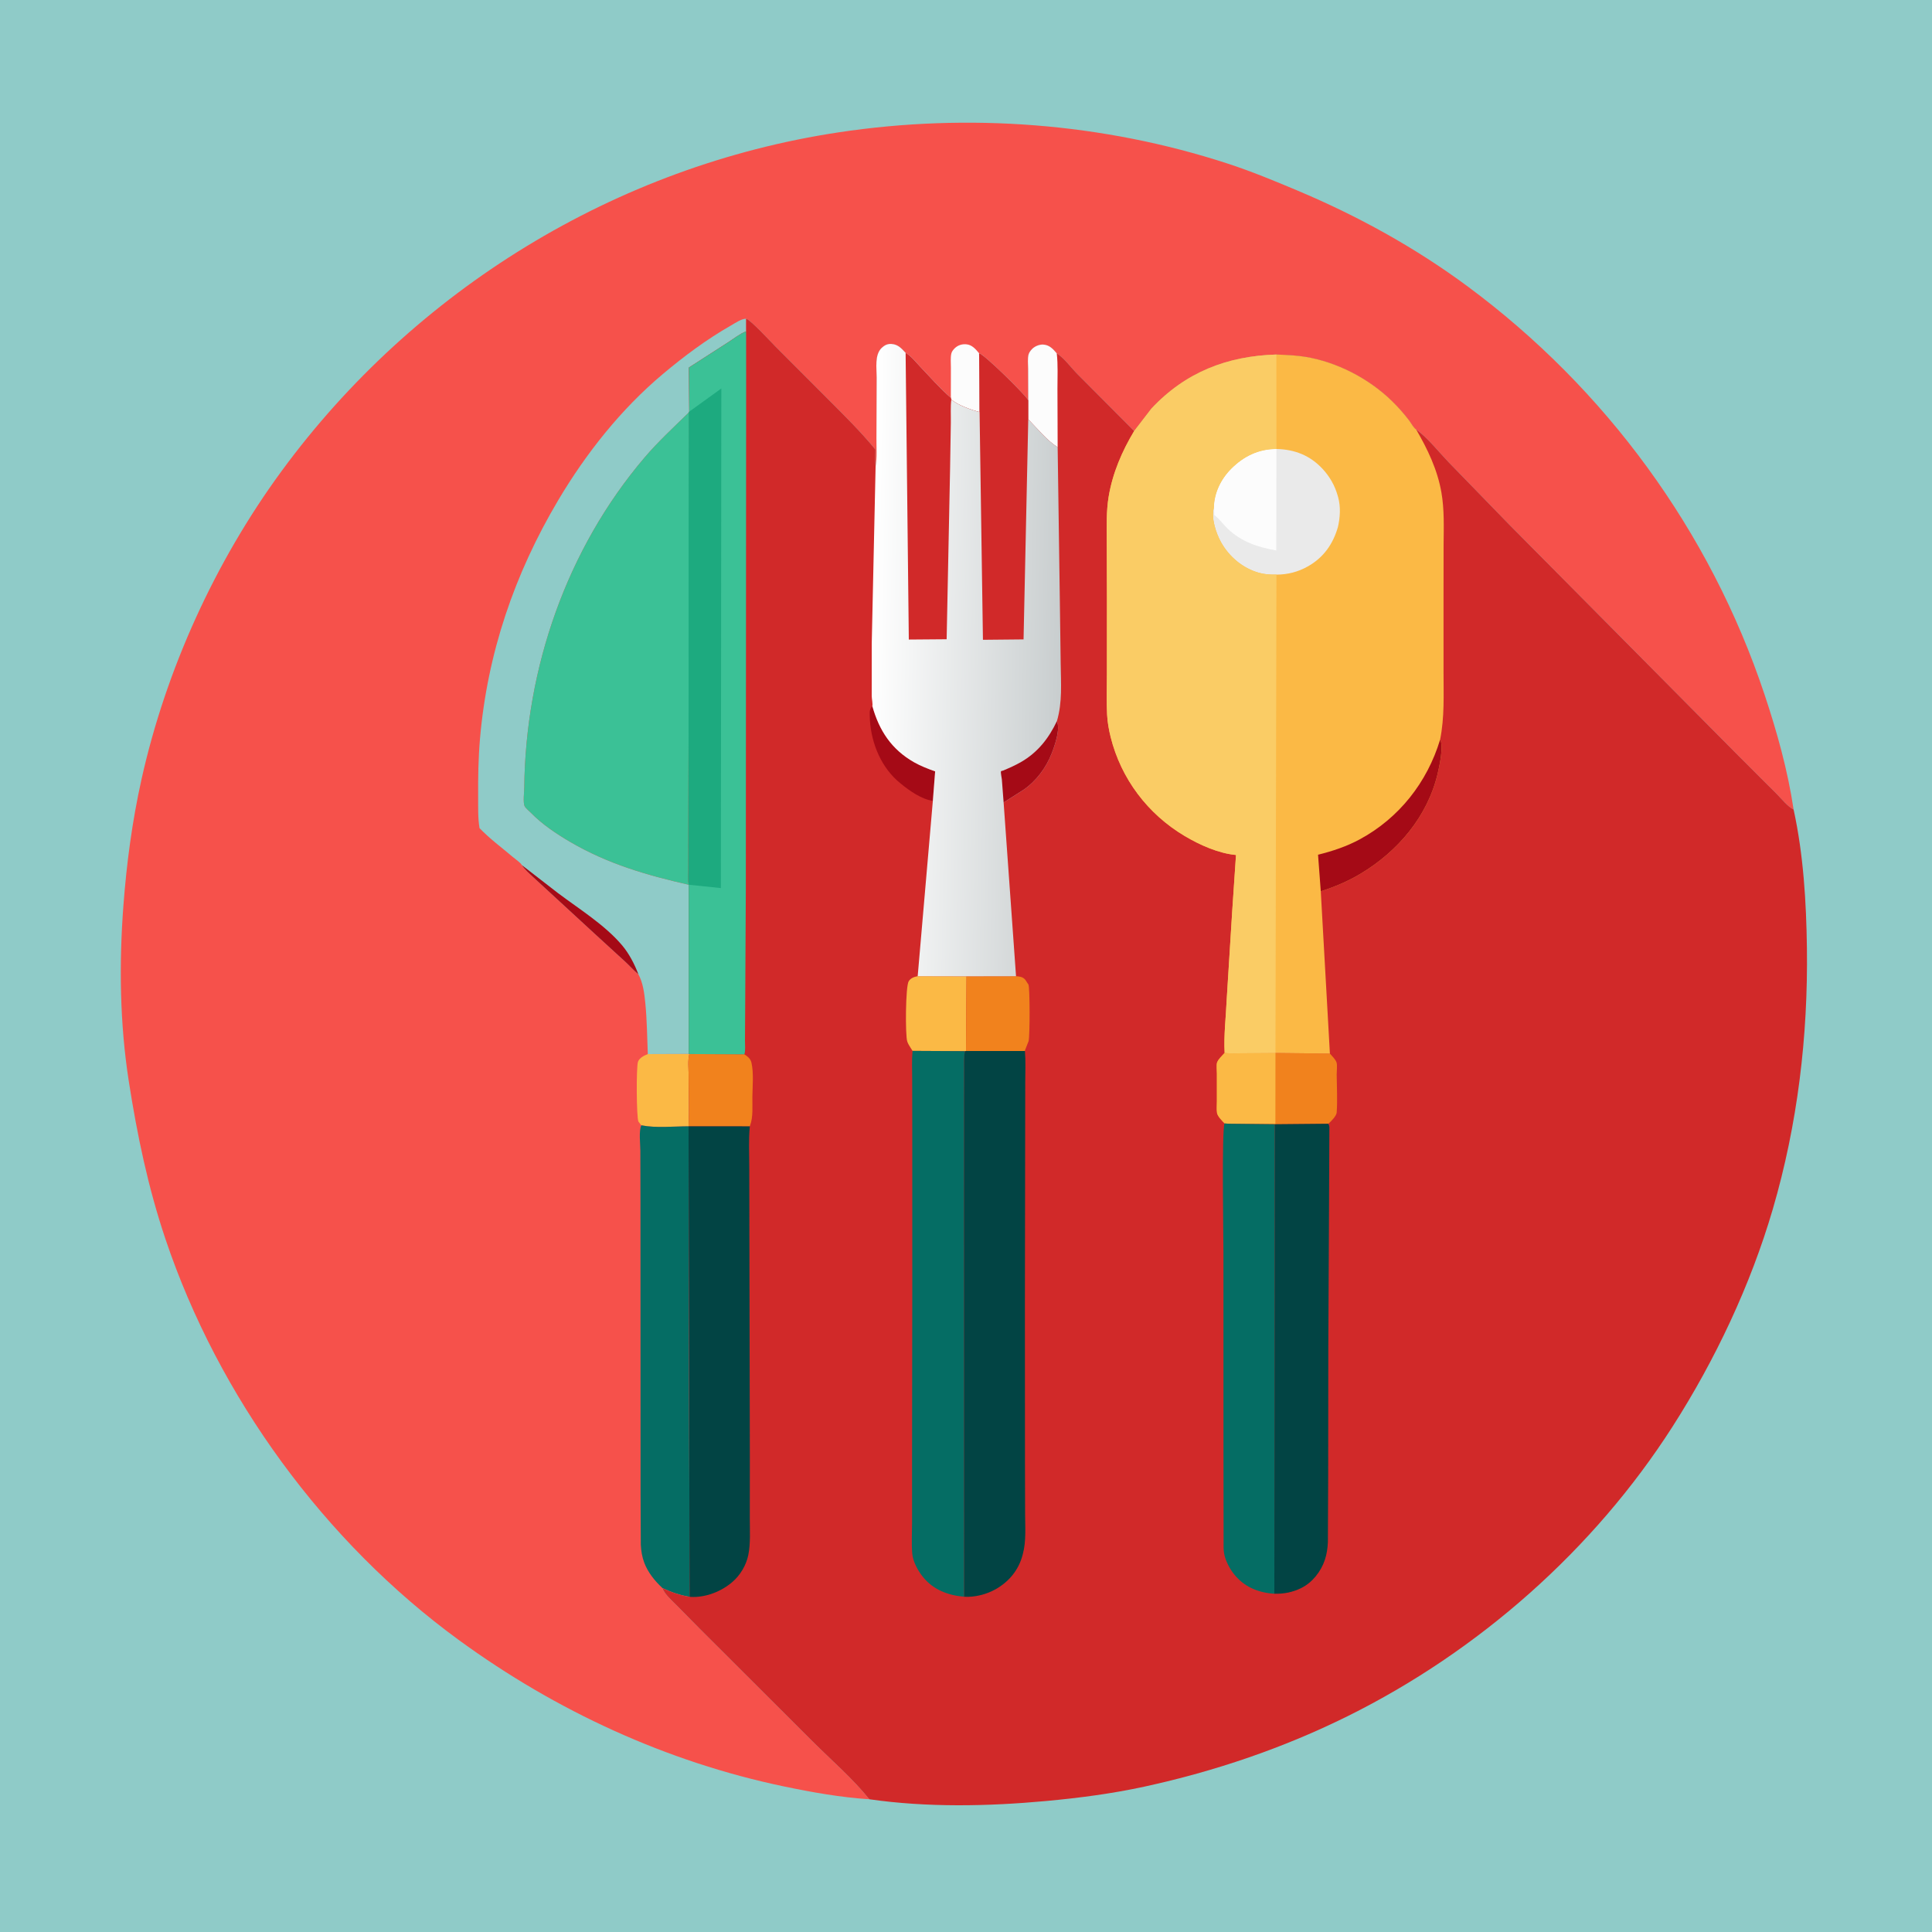 <svg version="1.1" xmlns="http://www.w3.org/2000/svg" style="display: block;" viewBox="0 0 2048 2048" width="1024" height="1024">
<defs>
	<linearGradient id="Gradient1" gradientUnits="userSpaceOnUse" x1="1122.78" y1="701.845" x2="924.922" y2="698.428">
		<stop class="stop0" offset="0" stop-opacity="1" stop-color="rgb(201,206,207)"/>
		<stop class="stop1" offset="1" stop-opacity="1" stop-color="rgb(255,255,255)"/>
	</linearGradient>
</defs>
<path transform="translate(0,0)" fill="rgb(143,203,200)" d="M -0 -0 L 2048 0 L 2048 2048 L -0 2048 L -0 -0 z"/>
<path transform="translate(0,0)" fill="rgb(246,81,75)" d="M 921.582 1907.3 C 891.481 1905.37 860.717 1899.89 831.201 1893.73 C 706.659 1867.7 589.39 1813.62 486.723 1738.75 C 344.018 1634.68 231.648 1480.72 175.38 1313.4 C 156.914 1258.49 145.37 1203.1 136.496 1145.98 C 126.963 1084.62 126.171 1021.77 130.818 959.976 C 134.197 915.048 140.175 870.312 149.968 826.293 C 175.859 709.919 227.93 595.608 298.408 499.485 C 439.297 307.328 652.853 175.933 888.88 140.306 C 1026.52 119.529 1169.12 130.235 1301.56 173.466 C 1326.61 181.645 1350.72 191.646 1375 201.848 C 1438.9 228.704 1500.07 262.353 1555.83 303.659 C 1702.16 412.082 1812.71 563.083 1870.38 735.924 C 1883.68 775.792 1895.08 816.486 1901.29 858.122 C 1895.09 855.159 1888.25 846.475 1883.28 841.52 L 1843.21 801.515 L 1599.96 556.209 L 1535.33 489.676 C 1524.61 478.51 1513.58 464.3 1501.12 455.154 C 1498.94 454.203 1495.49 448.023 1493.91 445.932 C 1489.73 440.412 1485.06 434.985 1480.3 429.943 C 1456.63 404.842 1423.3 386.246 1389.5 379.301 C 1377.48 376.831 1365.23 376.244 1353.01 375.827 C 1300.8 377.395 1256.47 394.629 1220.49 433.202 L 1202.25 456.912 L 1142.12 396.537 C 1135.41 389.75 1128.04 379.554 1120.2 374.54 C 1116.17 369.826 1112.36 365.552 1105.71 365.262 C 1101.6 365.083 1096.82 367.058 1093.99 370.017 C 1092.56 371.511 1091.02 373.43 1090.41 375.443 C 1089.08 379.87 1089.83 386.137 1089.85 390.798 L 1089.98 424.41 L 1089.22 423.189 C 1084.95 416.613 1043.47 375.603 1037.9 374.482 L 1038.39 436.82 C 1029.96 434.734 1014.69 429.249 1008.45 423.486 L 1007.92 421.677 C 996.524 411.938 985.662 399.358 975.218 388.447 C 970.628 383.652 965.771 377.279 959.991 374.017 C 955.461 369.201 952.051 365.084 944.969 364.605 C 940.861 364.328 937.637 365.916 934.696 368.694 C 926.943 376.016 929.311 390.31 929.316 400.168 L 929.054 464.406 C 928.967 473.997 929.806 485.036 928.178 494.414 C 927.423 488.73 927.949 482.353 927.977 476.586 C 912.939 458.139 895.984 441.412 879.19 424.564 L 822.78 368.076 C 818.316 363.617 795.32 338.625 790.906 337.905 L 790.903 351.271 C 784.357 353.753 777.689 359.186 771.673 362.988 L 730.247 389.636 L 730.632 436.351 L 730.143 437.247 L 729.963 557.501 L 729.925 776.444 L 729.726 890.188 L 729.7 921.721 C 729.702 926.962 729.166 932.717 730.04 937.857 L 730.038 1117.22 L 730.752 1117.33 C 728.985 1123.79 729.958 1132.16 729.954 1138.96 C 729.943 1157.13 730.921 1175.83 729.886 1193.94 L 730.977 1692.66 C 720.205 1690.85 712.022 1687.92 702.079 1683.37 C 704.744 1690.15 711.22 1695.59 716.259 1700.72 L 741.759 1726.57 L 861.549 1846.18 C 881.483 1866.03 903.983 1885.43 921.582 1907.3 z"/>
<path transform="translate(0,0)" fill="rgb(252,252,252)" d="M 1007.92 421.677 L 1007.98 389.79 C 1008.02 385.208 1007.42 379.223 1008.44 374.804 C 1008.93 372.683 1010.45 370.733 1011.97 369.241 C 1015.26 366.025 1019.47 364.622 1024.03 364.944 C 1030.35 365.391 1034.09 369.963 1037.9 374.482 L 1038.39 436.82 C 1029.96 434.734 1014.69 429.249 1008.45 423.486 L 1007.92 421.677 z"/>
<path transform="translate(0,0)" fill="rgb(251,185,69)" d="M 679.838 1192.88 L 676.804 1189 C 674.647 1185.23 674.334 1130.67 676.319 1125.4 C 677.847 1121.35 682.941 1118.82 686.697 1117.38 L 730.038 1117.22 L 730.752 1117.33 C 728.985 1123.79 729.958 1132.16 729.954 1138.96 C 729.943 1157.13 730.921 1175.83 729.886 1193.94 C 714.11 1193.94 695.182 1195.97 679.838 1192.88 z"/>
<path transform="translate(0,0)" fill="rgb(5,109,100)" d="M 679.838 1192.88 C 695.182 1195.97 714.11 1193.94 729.886 1193.94 L 730.977 1692.66 C 720.205 1690.85 712.022 1687.92 702.079 1683.37 L 702.07 1683.24 C 694.163 1675.97 686.85 1666.83 683.003 1656.72 C 680.687 1650.64 679.591 1643.99 679.277 1637.5 L 679.033 1583.32 L 678.989 1483.26 L 678.92 1274.21 L 678.798 1219.69 C 678.761 1212.72 677.031 1198.91 679.838 1192.88 z"/>
<path transform="translate(0,0)" fill="rgb(143,203,200)" d="M 553.194 917.06 C 552.347 914.861 545.859 910.362 543.69 908.514 C 531.813 898.398 519.132 889.135 508.318 877.848 C 506.498 867.04 506.923 855.76 506.853 844.82 C 506.722 824.302 507.032 803.948 508.775 783.493 C 516.503 692.779 545.39 608.266 591.752 530.212 C 621.274 480.509 658.223 433.822 702.591 396.539 C 725.488 377.298 748.912 359.859 774.905 344.975 C 778.8 342.745 786.547 337.525 790.906 337.905 L 790.903 351.271 C 784.357 353.753 777.689 359.186 771.673 362.988 L 730.247 389.636 L 730.632 436.351 L 730.143 437.247 C 714.319 452.751 697.691 468.052 683.322 484.925 C 600.854 581.762 557.075 708.153 555.746 834.72 C 555.701 839.025 554.324 850.669 556.073 854.479 C 557.028 856.56 561.273 860.044 562.978 861.791 C 574.769 873.865 589.775 883.895 604.282 892.391 C 644.105 915.712 685.405 927.706 730.04 937.857 L 730.038 1117.22 L 686.697 1117.38 C 685.987 1099.34 685.837 1081.14 684.044 1063.18 C 683.03 1053.03 681.674 1041.85 676.727 1032.79 C 671.827 1028.78 667.505 1023.82 662.826 1019.5 L 629.765 989.246 L 586.57 949.471 L 565.715 930.288 C 561.321 926.138 556.52 922.155 553.194 917.06 z"/>
<path transform="translate(0,0)" fill="rgb(165,10,22)" d="M 553.194 917.06 L 591.164 946.473 C 613.755 963.514 640.92 980.226 659.263 1001.85 C 666.789 1010.73 672.615 1021.94 676.727 1032.79 C 671.827 1028.78 667.505 1023.82 662.826 1019.5 L 629.765 989.246 L 586.57 949.471 L 565.715 930.288 C 561.321 926.138 556.52 922.155 553.194 917.06 z"/>
<path transform="translate(0,0)" fill="rgb(59,193,150)" d="M 730.04 937.857 C 685.405 927.706 644.105 915.712 604.282 892.391 C 589.775 883.895 574.769 873.865 562.978 861.791 C 561.273 860.044 557.028 856.56 556.073 854.479 C 554.324 850.669 555.701 839.025 555.746 834.72 C 557.075 708.153 600.854 581.762 683.322 484.925 C 697.691 468.052 714.319 452.751 730.143 437.247 L 729.963 557.501 L 729.925 776.444 L 729.726 890.188 L 729.7 921.721 C 729.702 926.962 729.166 932.717 730.04 937.857 z"/>
<path transform="translate(0,0)" fill="rgb(209,41,41)" d="M 790.906 337.905 C 795.32 338.625 818.316 363.617 822.78 368.076 L 879.19 424.564 C 895.984 441.412 912.939 458.139 927.977 476.586 C 927.949 482.353 927.423 488.73 928.178 494.414 C 929.806 485.036 928.967 473.997 929.054 464.406 L 929.316 400.168 C 929.311 390.31 926.943 376.016 934.696 368.694 C 937.637 365.916 940.861 364.328 944.969 364.605 C 952.051 365.084 955.461 369.201 959.991 374.017 C 965.771 377.279 970.628 383.652 975.218 388.447 C 985.662 399.358 996.524 411.938 1007.92 421.677 L 1008.45 423.486 C 1014.69 429.249 1029.96 434.734 1038.39 436.82 L 1037.9 374.482 C 1043.47 375.603 1084.95 416.613 1089.22 423.189 L 1089.98 424.41 L 1089.85 390.798 C 1089.83 386.137 1089.08 379.87 1090.41 375.443 C 1091.02 373.43 1092.56 371.511 1093.99 370.017 C 1096.82 367.058 1101.6 365.083 1105.71 365.262 C 1112.36 365.552 1116.17 369.826 1120.2 374.54 C 1128.04 379.554 1135.41 389.75 1142.12 396.537 L 1202.25 456.912 L 1220.49 433.202 C 1256.47 394.629 1300.8 377.395 1353.01 375.827 C 1365.23 376.244 1377.48 376.831 1389.5 379.301 C 1423.3 386.246 1456.63 404.842 1480.3 429.943 C 1485.06 434.985 1489.73 440.412 1493.91 445.932 C 1495.49 448.023 1498.94 454.203 1501.12 455.154 C 1513.58 464.3 1524.61 478.51 1535.33 489.676 L 1599.96 556.209 L 1843.21 801.515 L 1883.28 841.52 C 1888.25 846.475 1895.09 855.159 1901.29 858.122 C 1911.72 905.809 1914.75 956.152 1915.4 1004.88 C 1916.66 1098.45 1905.54 1191.85 1879.22 1281.8 C 1855.69 1362.21 1818.12 1441.73 1772.96 1512.27 C 1689.32 1642.9 1567.39 1750.34 1428.61 1819.18 C 1360.35 1853.05 1287.85 1877.61 1213.47 1893.83 C 1179.09 1901.32 1143.53 1905.97 1108.5 1909.18 C 1047.04 1914.82 982.794 1916.1 921.582 1907.3 C 903.983 1885.43 881.483 1866.03 861.549 1846.18 L 741.759 1726.57 L 716.259 1700.72 C 711.22 1695.59 704.744 1690.15 702.079 1683.37 C 712.022 1687.92 720.205 1690.85 730.977 1692.66 L 729.886 1193.94 C 730.921 1175.83 729.943 1157.13 729.954 1138.96 C 729.958 1132.16 728.985 1123.79 730.752 1117.33 L 730.038 1117.22 L 730.04 937.857 C 729.166 932.717 729.702 926.962 729.7 921.721 L 729.726 890.188 L 729.925 776.444 L 729.963 557.501 L 730.143 437.247 L 730.632 436.351 L 730.247 389.636 L 771.673 362.988 C 777.689 359.186 784.357 353.753 790.903 351.271 L 790.906 337.905 z"/>
<path transform="translate(0,0)" fill="rgb(165,10,22)" d="M 988.861 848.894 C 977.371 847.56 963.739 838.026 955.068 830.839 L 950.885 827.3 C 931.965 809.962 922.388 783.826 921.96 758.5 C 921.888 754.243 921.652 751.725 924.738 748.587 C 931.974 774.513 945.137 794.548 969.058 808.104 C 976.129 812.111 983.663 814.972 991.29 817.715 L 988.861 848.894 z"/>
<path transform="translate(0,0)" fill="rgb(252,252,252)" d="M 1089.98 424.41 L 1089.85 390.798 C 1089.83 386.137 1089.08 379.87 1090.41 375.443 C 1091.02 373.43 1092.56 371.511 1093.99 370.017 C 1096.82 367.058 1101.6 365.083 1105.71 365.262 C 1112.36 365.552 1116.17 369.826 1120.2 374.54 C 1121.66 386.825 1120.88 399.674 1120.94 412.047 L 1121.16 474.099 C 1109.52 466.677 1099.67 454.301 1090 444.455 L 1089.98 424.41 z"/>
<path transform="translate(0,0)" fill="rgb(251,185,69)" d="M 972.793 1034.8 L 1024.56 1034.93 L 1024.02 1114.11 L 1022.88 1114.28 L 967.333 1113.98 L 965.5 1111.08 C 964.094 1108.85 962.555 1106.51 961.718 1103.99 C 959.53 1097.41 959.866 1045.53 963.265 1040.17 C 965.468 1036.7 968.996 1035.54 972.793 1034.8 z"/>
<path transform="translate(0,0)" fill="rgb(241,130,29)" d="M 730.752 1117.33 L 789.063 1117.63 C 792.591 1119.98 795.654 1122.27 796.607 1126.64 C 799.065 1137.91 797.705 1151.22 797.546 1162.74 C 797.414 1172.37 798.534 1183.94 795.149 1192.98 L 794.852 1193.99 L 729.886 1193.94 C 730.921 1175.83 729.943 1157.13 729.954 1138.96 C 729.958 1132.16 728.985 1123.79 730.752 1117.33 z"/>
<path transform="translate(0,0)" fill="rgb(241,130,29)" d="M 1077.04 1034.83 C 1080.35 1035.05 1083.65 1035.39 1086.14 1037.84 C 1087.38 1039.06 1088.09 1040.58 1089.04 1042 L 1090.13 1043.52 C 1091.83 1046.15 1091.82 1098.72 1090.33 1103.71 L 1087.11 1111.87 C 1086.44 1113.48 1086.58 1112.79 1086.48 1114.11 L 1024.02 1114.11 L 1024.56 1034.93 L 1077.04 1034.83 z"/>
<path transform="translate(0,0)" fill="rgb(241,130,29)" d="M 1298.17 1116.04 C 1304.54 1117.1 1311.57 1116.5 1318.03 1116.46 L 1352.05 1116.21 L 1409.75 1116.84 C 1411.94 1119.38 1415.78 1123.04 1416.81 1126.3 C 1417.71 1129.12 1416.93 1135.82 1416.95 1138.99 C 1417.05 1152.19 1417.89 1166.16 1416.94 1179.31 C 1416.67 1183.06 1410.8 1188.88 1408.12 1191.24 L 1351.35 1191.76 L 1302.56 1191.23 L 1298.09 1190.86 C 1295.53 1188.16 1290.75 1183.53 1290.09 1179.84 C 1289.42 1176.05 1289.95 1171.2 1289.92 1167.3 L 1289.92 1138.13 C 1289.95 1135.16 1289.26 1129.08 1290.08 1126.45 C 1291.16 1123.01 1295.75 1118.76 1298.17 1116.04 z"/>
<path transform="translate(0,0)" fill="rgb(251,185,69)" d="M 1298.17 1116.04 C 1304.54 1117.1 1311.57 1116.5 1318.03 1116.46 L 1352.05 1116.21 L 1351.96 1191.23 L 1302.56 1191.23 L 1298.09 1190.86 C 1295.53 1188.16 1290.75 1183.53 1290.09 1179.84 C 1289.42 1176.05 1289.95 1171.2 1289.92 1167.3 L 1289.92 1138.13 C 1289.95 1135.16 1289.26 1129.08 1290.08 1126.45 C 1291.16 1123.01 1295.75 1118.76 1298.17 1116.04 z"/>
<path transform="translate(0,0)" fill="rgb(5,109,100)" d="M 1298.09 1190.86 L 1302.56 1191.23 L 1351.35 1191.76 L 1350.85 1689.39 C 1343.32 1689.07 1335.44 1687.32 1328.51 1684.35 C 1314.74 1678.47 1304.52 1666.94 1299.3 1652.96 C 1297.9 1649.19 1297.17 1645.24 1297.06 1641.22 L 1296.93 1535.84 L 1296.9 1327.43 C 1296.9 1311.67 1294.96 1197.81 1298.09 1190.86 z"/>
<path transform="translate(0,0)" fill="rgb(2,68,68)" d="M 1408.12 1191.24 C 1408.83 1192.64 1409.17 1193.73 1409.2 1195.31 L 1408.86 1271.56 L 1408.06 1428.3 L 1407.93 1563.89 L 1407.63 1634.56 C 1407.34 1641.1 1406.48 1647.26 1404.41 1653.5 C 1400.32 1665.83 1391.22 1677.48 1379.45 1683.34 C 1370.4 1687.84 1360.93 1689.73 1350.85 1689.39 L 1351.35 1191.76 L 1408.12 1191.24 z"/>
<path transform="translate(0,0)" fill="rgb(5,109,100)" d="M 967.333 1113.98 L 1022.88 1114.28 C 1021.67 1120.52 1022.05 1127.03 1022.03 1133.37 L 1021.98 1164.88 L 1021.92 1274.49 L 1022.01 1692.62 C 1004.92 1691.09 989.467 1685.36 978.367 1671.64 C 972.969 1664.97 967.703 1655.37 966.999 1646.75 C 966.129 1636.09 966.821 1624.91 966.821 1614.19 L 966.815 1553.95 L 967.074 1355.95 L 967.043 1195.06 L 966.952 1143.64 C 966.937 1133.81 966.435 1123.77 967.333 1113.98 z"/>
<path transform="translate(0,0)" fill="rgb(2,68,68)" d="M 729.886 1193.94 L 794.852 1193.99 L 794.718 1195.32 C 793.506 1208.72 794.234 1222.63 794.25 1236.1 L 794.376 1309.3 L 794.875 1546.64 L 794.824 1609.4 C 794.791 1622.13 795.78 1636.1 793.184 1648.61 C 790.951 1659.36 784.649 1669.8 776.348 1676.97 C 764.559 1687.16 747.78 1693.66 732.112 1692.78 L 730.977 1692.66 L 729.886 1193.94 z"/>
<path transform="translate(0,0)" fill="rgb(2,68,68)" d="M 1024.02 1114.11 L 1086.48 1114.11 C 1087.36 1125.06 1086.81 1136.36 1086.8 1147.35 L 1086.72 1203.77 L 1086.44 1384.45 L 1086.52 1550.42 L 1086.66 1604.83 C 1086.68 1618.58 1087.91 1633.7 1084.32 1647.04 L 1083.9 1648.68 C 1079.69 1664.38 1069.59 1676.63 1055.5 1684.6 C 1045.76 1690.12 1033.19 1693.33 1022.01 1692.62 L 1021.92 1274.49 L 1021.98 1164.88 L 1022.03 1133.37 C 1022.05 1127.03 1021.67 1120.52 1022.88 1114.28 L 1024.02 1114.11 z"/>
<path transform="translate(0,0)" fill="rgb(59,193,150)" d="M 790.903 351.271 L 790.954 396.597 L 790.619 942.088 L 789.923 1070.14 L 789.706 1103.08 C 789.661 1107.32 790.4 1113.67 789.063 1117.63 L 730.752 1117.33 L 730.038 1117.22 L 730.04 937.857 C 729.166 932.717 729.702 926.962 729.7 921.721 L 729.726 890.188 L 729.925 776.444 L 729.963 557.501 L 730.143 437.247 L 730.632 436.351 L 730.247 389.636 L 771.673 362.988 C 777.689 359.186 784.357 353.753 790.903 351.271 z"/>
<path transform="translate(0,0)" fill="rgb(29,170,127)" d="M 764.637 411.804 L 764.139 941.408 L 730.04 937.857 C 729.166 932.717 729.702 926.962 729.7 921.721 L 729.726 890.188 L 729.925 776.444 L 729.963 557.501 L 730.143 437.247 L 730.632 436.351 L 764.637 411.804 z"/>
<path transform="translate(0,0)" fill="url(#Gradient1)" d="M 928.178 494.414 C 929.806 485.036 928.967 473.997 929.054 464.406 L 929.316 400.168 C 929.311 390.31 926.943 376.016 934.696 368.694 C 937.637 365.916 940.861 364.328 944.969 364.605 C 952.051 365.084 955.461 369.201 959.991 374.017 C 965.771 377.279 970.628 383.652 975.218 388.447 C 985.662 399.358 996.524 411.938 1007.92 421.677 L 1008.45 423.486 C 1014.69 429.249 1029.96 434.734 1038.39 436.82 L 1037.9 374.482 C 1043.47 375.603 1084.95 416.613 1089.22 423.189 L 1089.98 424.41 L 1090 444.455 C 1099.67 454.301 1109.52 466.677 1121.16 474.099 L 1123.49 638.326 L 1124.36 703.256 C 1124.55 723.928 1126.33 744.354 1120.37 764.397 C 1124.15 773.033 1118.24 789.959 1114.89 798.561 C 1108.97 813.765 1098.51 827.917 1085 837.212 L 1063.88 850.646 L 1077.04 1034.83 L 1024.56 1034.93 L 972.793 1034.8 L 988.861 848.894 L 991.29 817.715 C 983.663 814.972 976.129 812.111 969.058 808.104 C 945.137 794.548 931.974 774.513 924.738 748.587 C 925.344 746.472 924.087 740.321 924.062 737.881 L 924.092 681.738 L 928.178 494.414 z"/>
<path transform="translate(0,0)" fill="rgb(165,10,22)" d="M 1120.37 764.397 C 1124.15 773.033 1118.24 789.959 1114.89 798.561 C 1108.97 813.765 1098.51 827.917 1085 837.212 L 1063.88 850.646 L 1062 826.129 C 1061.83 824.532 1060.66 819.033 1061.06 817.772 C 1061.3 817.032 1062.5 817.179 1063.21 816.88 C 1069.81 814.128 1076.31 811.274 1082.5 807.686 C 1100.17 797.448 1111.76 782.559 1120.37 764.397 z"/>
<path transform="translate(0,0)" fill="rgb(209,41,41)" d="M 959.991 374.017 C 965.771 377.279 970.628 383.652 975.218 388.447 C 985.662 399.358 996.524 411.938 1007.92 421.677 L 1008.45 423.486 C 1007.47 431.335 1008.06 440.016 1007.93 447.954 L 1007.12 497.187 L 1003.48 677.632 L 963.378 677.953 L 959.991 374.017 z"/>
<path transform="translate(0,0)" fill="rgb(209,41,41)" d="M 1037.9 374.482 C 1043.47 375.603 1084.95 416.613 1089.22 423.189 L 1089.98 424.41 L 1090 444.455 L 1085.01 677.79 L 1041.96 678.212 L 1038.39 436.82 L 1037.9 374.482 z"/>
<path transform="translate(0,0)" fill="rgb(251,185,69)" d="M 1353.01 375.827 C 1365.23 376.244 1377.48 376.831 1389.5 379.301 C 1423.3 386.246 1456.63 404.842 1480.3 429.943 C 1485.06 434.985 1489.73 440.412 1493.91 445.932 C 1495.49 448.023 1498.94 454.203 1501.12 455.154 C 1513.33 476.176 1523.74 497.813 1527.95 522 C 1531.13 540.21 1530.44 558.728 1530.27 577.121 L 1530.2 633.807 L 1530.21 712.595 C 1530.2 736.707 1531.35 760.31 1526.57 784.075 C 1530.68 790.702 1525.63 813.106 1523.87 820.5 C 1513.06 865.75 1481.79 902.427 1442.44 926.085 C 1428.98 934.173 1415.01 940.06 1400.08 944.823 L 1409.75 1116.84 L 1352.05 1116.21 L 1318.03 1116.46 C 1311.57 1116.5 1304.54 1117.1 1298.17 1116.04 C 1297.15 1097.63 1299.57 1077.73 1300.38 1059.24 L 1306.21 965.698 L 1310.21 906.322 C 1291.55 904.587 1271.73 895.662 1255.78 886.183 C 1216.65 862.925 1188.41 825.534 1177.36 781.392 C 1175.41 773.634 1174.01 765.569 1173.57 757.577 C 1172.79 743.477 1173.37 729.065 1173.37 714.937 L 1173.41 633.655 L 1173.2 573.283 C 1173.15 557.673 1172.67 541.691 1175.27 526.233 C 1179.43 501.455 1189.38 478.321 1202.25 456.912 L 1220.49 433.202 C 1256.47 394.629 1300.8 377.395 1353.01 375.827 z"/>
<path transform="translate(0,0)" fill="rgb(165,10,22)" d="M 1526.57 784.075 C 1530.68 790.702 1525.63 813.106 1523.87 820.5 C 1513.06 865.75 1481.79 902.427 1442.44 926.085 C 1428.98 934.173 1415.01 940.06 1400.08 944.823 L 1397.18 906.04 C 1412.47 902.261 1427.48 897.28 1441.38 889.758 C 1483.13 867.174 1512.9 829.256 1526.57 784.075 z"/>
<path transform="translate(0,0)" fill="rgb(234,234,234)" d="M 1286.72 538.289 C 1287.07 522.512 1294.07 508.026 1305.11 496.924 C 1318.33 483.641 1334.25 475.926 1353.07 475.925 C 1372.46 476.431 1388.6 482.668 1401.95 497 C 1409.55 505.159 1415.03 514.769 1418.03 525.5 L 1418.51 527.166 C 1421.28 537.354 1420.61 548.421 1418.27 558.604 C 1413.1 576.668 1403.09 590.959 1386.53 600.328 C 1376.02 606.271 1365.1 609.066 1353.08 609.129 C 1346.65 609.22 1340.83 608.955 1334.6 607.219 C 1317.51 602.457 1302.98 590.241 1294.39 574.862 C 1289.09 565.37 1283.64 549.26 1286.72 538.289 z"/>
<path transform="translate(0,0)" fill="rgb(252,252,252)" d="M 1286.72 538.289 C 1287.07 522.512 1294.07 508.026 1305.11 496.924 C 1318.33 483.641 1334.25 475.926 1353.07 475.925 L 1352.92 583.527 C 1333.47 580.106 1316.04 574.402 1301.42 560.465 C 1296.59 555.851 1292.59 549.956 1287.24 546 C 1287.19 543.415 1287.24 540.833 1286.72 538.289 z"/>
<path transform="translate(0,0)" fill="rgb(250,204,101)" d="M 1202.25 456.912 L 1220.49 433.202 C 1256.47 394.629 1300.8 377.395 1353.01 375.827 L 1353.07 475.925 C 1334.25 475.926 1318.33 483.641 1305.11 496.924 C 1294.07 508.026 1287.07 522.512 1286.72 538.289 C 1283.64 549.26 1289.09 565.37 1294.39 574.862 C 1302.98 590.241 1317.51 602.457 1334.6 607.219 C 1340.83 608.955 1346.65 609.22 1353.08 609.129 L 1352.05 1116.21 L 1318.03 1116.46 C 1311.57 1116.5 1304.54 1117.1 1298.17 1116.04 C 1297.15 1097.63 1299.57 1077.73 1300.38 1059.24 L 1306.21 965.698 L 1310.21 906.322 C 1291.55 904.587 1271.73 895.662 1255.78 886.183 C 1216.65 862.925 1188.41 825.534 1177.36 781.392 C 1175.41 773.634 1174.01 765.569 1173.57 757.577 C 1172.79 743.477 1173.37 729.065 1173.37 714.937 L 1173.41 633.655 L 1173.2 573.283 C 1173.15 557.673 1172.67 541.691 1175.27 526.233 C 1179.43 501.455 1189.38 478.321 1202.25 456.912 z"/>
</svg>